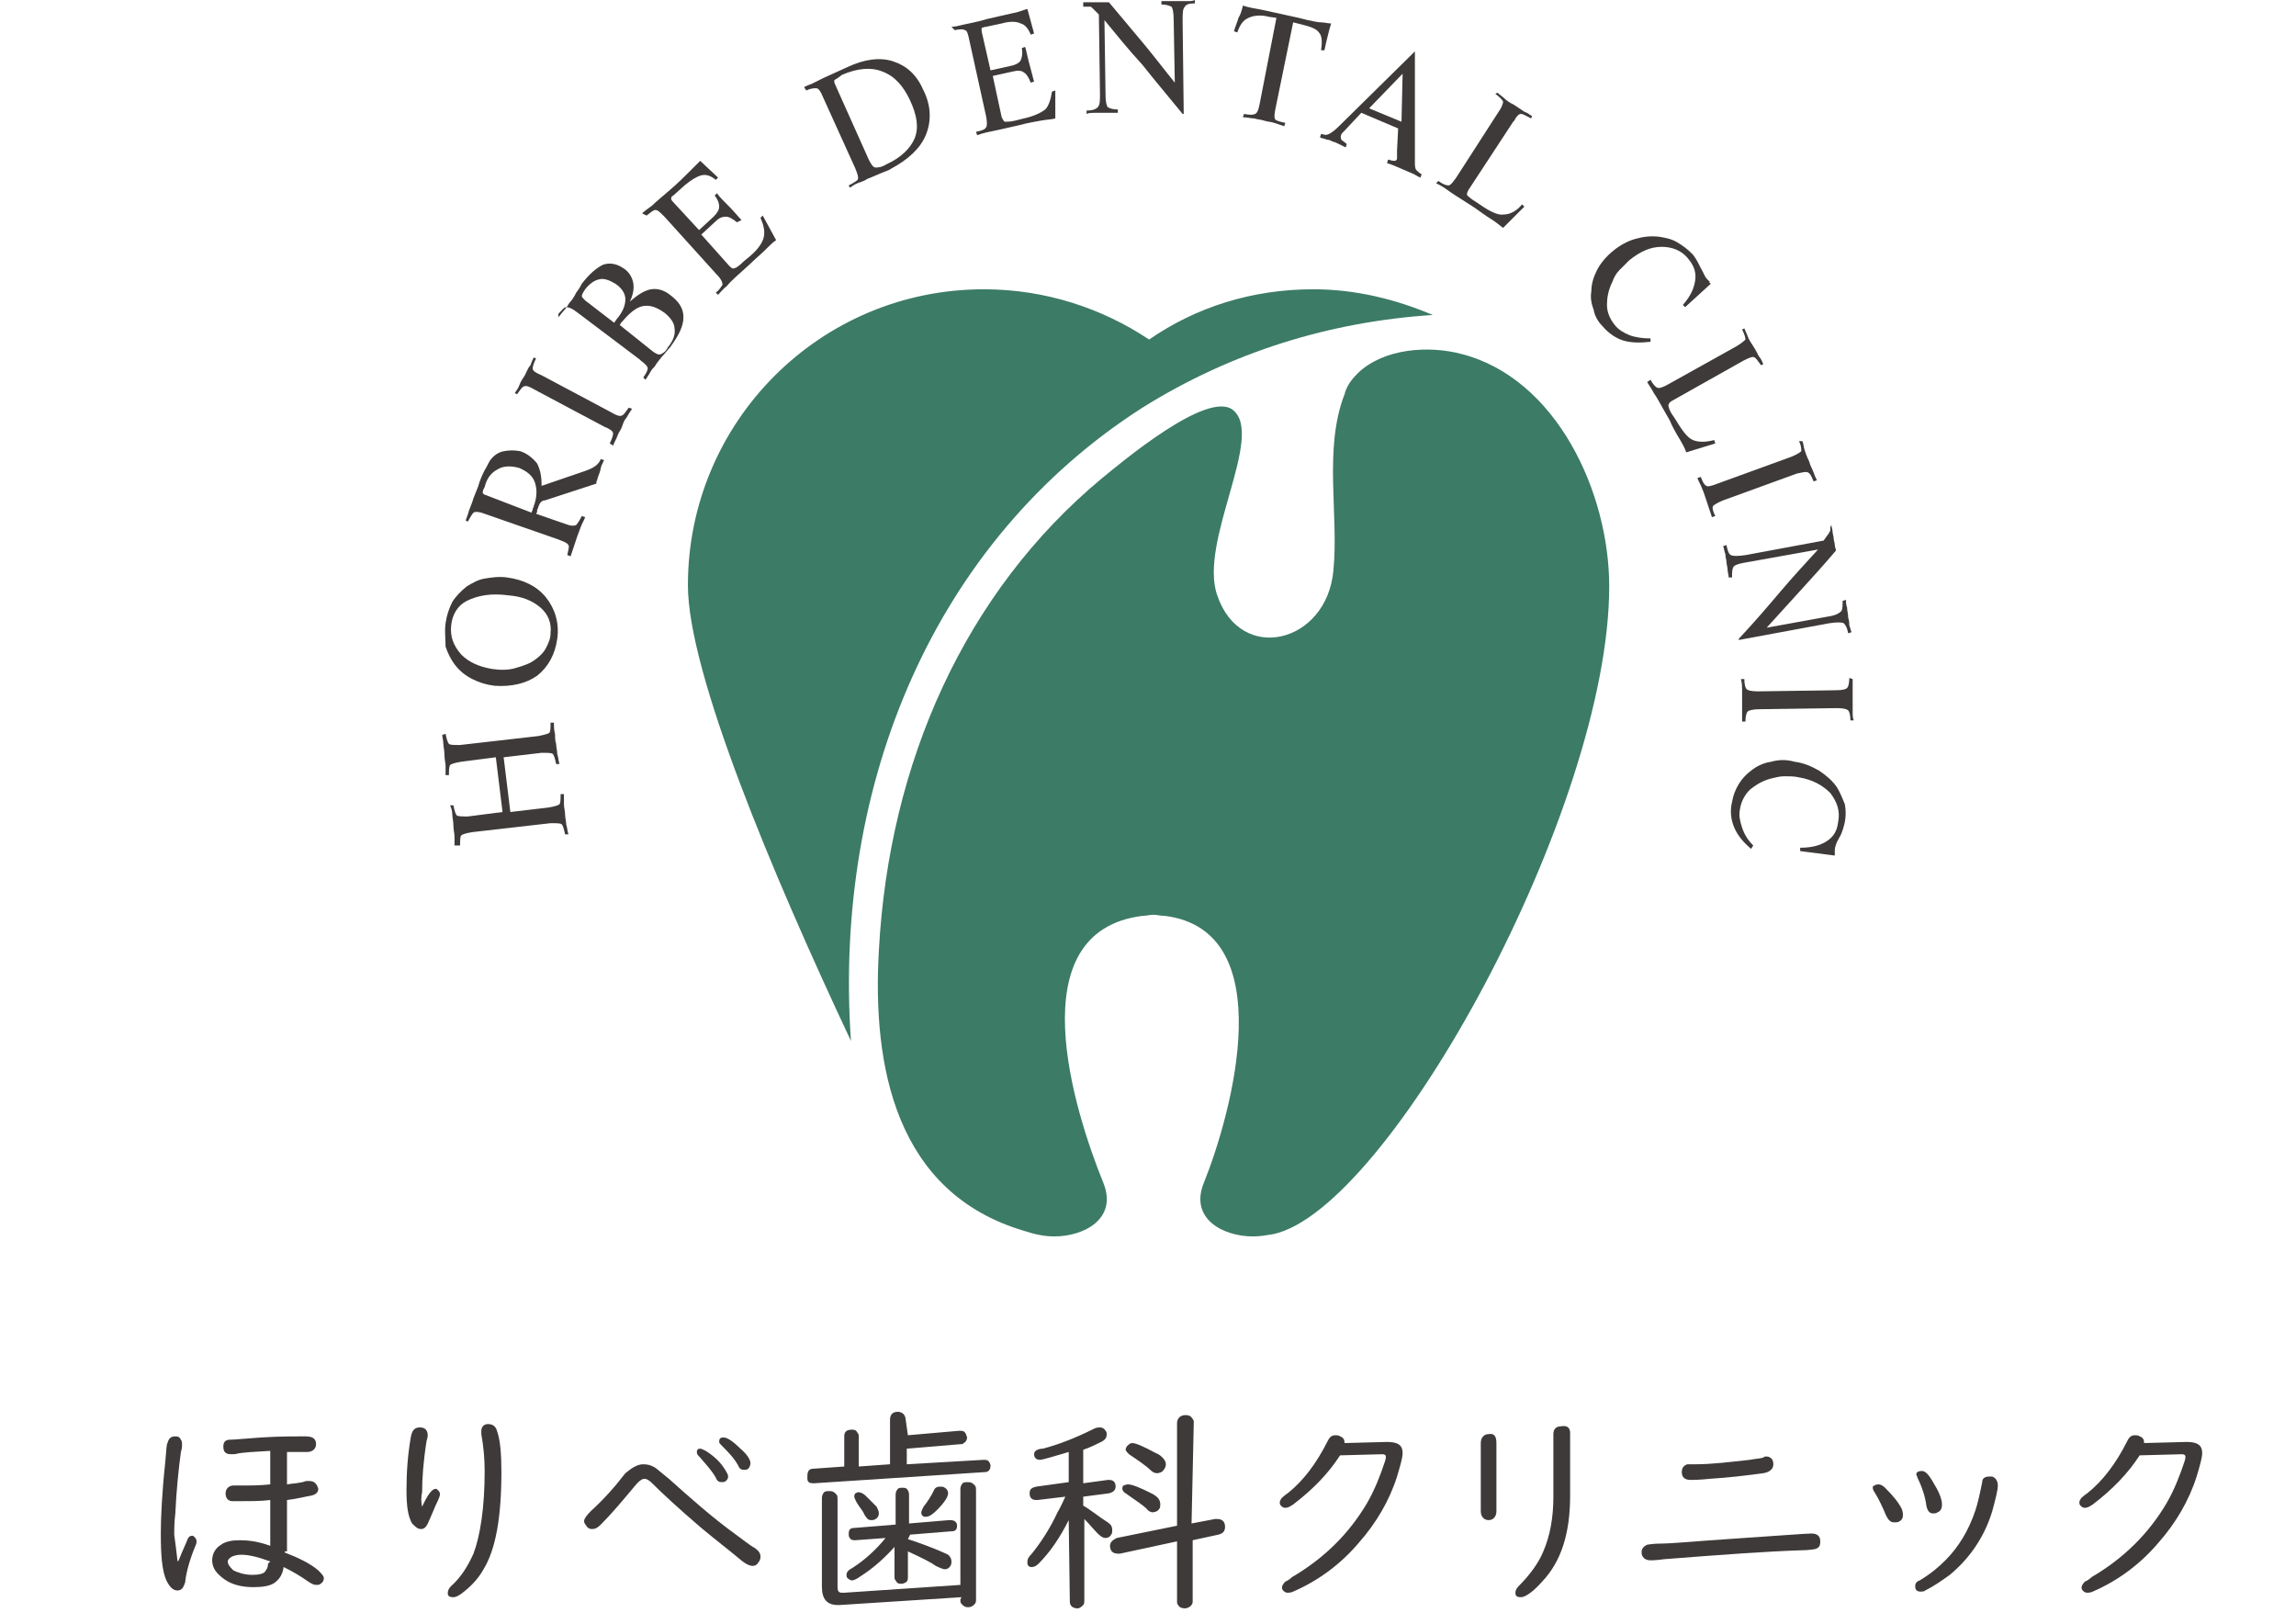 <?xml version="1.0" encoding="utf-8"?>
<!-- Generator: Adobe Illustrator 26.2.1, SVG Export Plug-In . SVG Version: 6.00 Build 0)  -->
<svg version="1.1" id="レイヤー_1" xmlns="http://www.w3.org/2000/svg" xmlns:xlink="http://www.w3.org/1999/xlink" x="0px"
	 y="0px" viewBox="0 0 205.6 145.4" style="enable-background:new 0 0 205.6 145.4;" xml:space="preserve">
<style type="text/css">
	.st0{fill:#3C7B66;}
	.st1{fill:#3E3A39;}
</style>
<g>
	<g>
		<path class="st0" d="M121.6,33.4c-0.5,0.5-1,1.1-1.2,1.9c-1.9,4.9-0.5,10.8-1,15.8c-0.6,6.5-8.3,8.4-10.4,2.2
			c-1.7-4.8,4.3-14.3,1.4-16.6c-2.3-1.8-10.1,4.8-11.7,6.1C86.4,53,79.6,68.3,78.7,85.1c-0.6,10.4,1.5,21.7,13,25.1
			c0.9,0.3,1.8,0.5,2.7,0.5c2.7,0,5.7-1.6,4.4-4.8c-2.6-6.4-7.7-22.5,3.5-23.9c0.3,0,0.7-0.1,1-0.1s0.6,0.1,1,0.1
			c10.5,1.3,6,17.7,3.5,23.9c-1.3,3.2,1.7,4.8,4.4,4.8c0.6,0,1.2-0.1,1.8-0.2c10.4-2.2,30.1-38.1,30.1-58c0-8.4-4.7-18.6-13.2-20.8
			C127.9,30.9,123.9,31.2,121.6,33.4z"/>
	</g>
	<path class="st0" d="M102.3,36.5c8-5,16.8-7.7,26-8.3c-3.3-1.4-6.9-2.3-10.7-2.3c-5.5,0-10.5,1.6-14.7,4.5
		c-4.2-2.8-9.3-4.5-14.8-4.5c-14.7,0-26.5,11.9-26.5,26.5c0,7.8,7.5,25.7,14.6,40.8C74.6,70.1,83.7,48.4,102.3,36.5z"/>
	<g>
		<path class="st1" d="M40.7,75.7c0-0.2,0-0.5,0-0.8s-0.1-0.6-0.1-1s-0.1-0.7-0.1-1s-0.1-0.6-0.2-0.8h0.3c0.1,0.5,0.2,0.8,0.3,0.9
			s0.5,0.1,1,0.1l3.1-0.4l-0.6-4.9l-3.1,0.4c-0.6,0.1-0.9,0.2-1,0.3c-0.1,0.2-0.1,0.5-0.1,0.9h-0.3c0-0.2,0-0.5,0-0.8
			s-0.1-0.6-0.1-1s-0.1-0.8-0.1-1c0-0.3-0.1-0.6-0.1-0.8l0.3-0.1c0.1,0.5,0.2,0.8,0.3,0.9s0.4,0.1,1,0.1l7-0.8
			c0.5-0.1,0.9-0.2,1-0.3c0.1-0.1,0.1-0.5,0.1-0.9h0.3c0,0.3,0,0.7,0.1,1c0,0.3,0,0.6,0.1,0.9c0,0.3,0.1,0.6,0.1,0.9
			c0.1,0.3,0.1,0.6,0.2,0.9h-0.3c-0.1-0.5-0.2-0.8-0.3-0.9s-0.5-0.1-1-0.1l-3.4,0.4l0.6,4.9l3.4-0.4c0.6-0.1,0.9-0.2,1-0.3
			c0.1-0.1,0.1-0.5,0.1-0.9h0.3c0,0.3,0,0.6,0,0.9s0.1,0.6,0.1,0.9s0.1,0.6,0.1,0.9c0.1,0.3,0.1,0.6,0.2,0.9h-0.3
			c-0.1-0.5-0.2-0.8-0.3-0.9s-0.5-0.1-1-0.1l-7,0.8c-0.6,0.1-0.9,0.2-1,0.3c-0.1,0.1-0.1,0.5-0.1,0.9H40.7z"/>
		<path class="st1" d="M39.9,55.8c0.1-0.7,0.3-1.3,0.6-1.9c0.3-0.5,0.8-1,1.3-1.4c0.5-0.3,1-0.6,1.6-0.7c0.6-0.1,1.3-0.2,2-0.1
			c1.5,0.2,2.7,0.8,3.5,1.8s1.2,2.3,1,3.7s-0.8,2.5-1.8,3.3c-1,0.7-2.3,1-3.8,0.9c-0.8-0.1-1.4-0.3-2-0.6s-1.1-0.7-1.5-1.2
			s-0.7-1.1-0.9-1.7C39.9,57.2,39.8,56.5,39.9,55.8z M40.4,56c-0.1,1,0.2,1.8,0.9,2.6c0.7,0.7,1.6,1.1,2.8,1.3
			c0.7,0.1,1.5,0.1,2.1-0.1c0.7-0.2,1.3-0.4,1.8-0.8c0.4-0.3,0.7-0.6,0.9-1s0.4-0.8,0.4-1.3c0.1-0.9-0.2-1.7-0.9-2.3s-1.6-1-2.9-1.1
			c-1.5-0.2-2.7,0-3.7,0.5C41,54.2,40.5,55,40.4,56z"/>
		<path class="st1" d="M41.7,46.6c0.1-0.3,0.2-0.5,0.3-0.9c0.1-0.3,0.3-0.7,0.4-1.1l0.4-1c0.2-0.7,0.4-1.1,0.6-1.5
			c0.2-0.3,0.3-0.6,0.5-0.9c0.3-0.4,0.7-0.7,1.2-0.8s1-0.1,1.5,0c0.6,0.2,1.1,0.6,1.5,1.1c0.3,0.6,0.4,1.2,0.4,2l3.8-1.3l0,0
			c0.9-0.3,1.3-0.6,1.5-1.1l0.3,0.1c-0.1,0.1-0.1,0.3-0.2,0.4c-0.1,0.2-0.1,0.4-0.2,0.7c-0.1,0.3-0.2,0.5-0.2,0.6
			c-0.1,0.2-0.1,0.3-0.1,0.4l-4.6,1.5c-0.2,0-0.3,0.1-0.4,0.2c-0.1,0.1-0.1,0.2-0.2,0.4c0,0.1-0.1,0.2-0.1,0.3s0,0.2-0.1,0.3
			l2.6,0.9c0.5,0.2,0.8,0.2,1,0.1c0.1-0.1,0.3-0.4,0.5-0.8l0.3,0.1c-0.1,0.3-0.3,0.6-0.4,0.9c-0.1,0.3-0.2,0.5-0.3,0.8
			s-0.2,0.6-0.3,0.9c-0.1,0.3-0.2,0.6-0.3,0.9l-0.3-0.1c0.1-0.5,0.2-0.8,0.1-0.9c-0.1-0.2-0.4-0.3-0.9-0.5L43.4,46
			c-0.5-0.2-0.9-0.2-1-0.1c-0.1,0.1-0.3,0.4-0.5,0.8L41.7,46.6z M47.6,45.9c0-0.1,0.1-0.2,0.1-0.3s0.1-0.2,0.1-0.3
			c0.3-0.8,0.3-1.5,0.1-2.1s-0.7-1-1.4-1.3c-0.7-0.2-1.4-0.2-1.9,0.1c-0.6,0.3-1,0.8-1.2,1.6l-0.1,0.2c-0.1,0.2-0.1,0.4,0,0.4
			c0,0.1,0.2,0.1,0.4,0.2L47.6,45.9z"/>
		<path class="st1" d="M46.1,35.2c0.1-0.2,0.3-0.4,0.4-0.7c0.1-0.3,0.3-0.6,0.5-0.9c0.2-0.4,0.3-0.7,0.5-0.9
			c0.1-0.3,0.2-0.5,0.3-0.7l0.2,0.1c-0.2,0.4-0.3,0.7-0.3,0.9s0.3,0.4,0.8,0.6l6.2,3.3c0.5,0.3,0.8,0.4,1,0.3
			c0.2-0.1,0.3-0.3,0.6-0.7l0.3,0.1c-0.2,0.3-0.4,0.6-0.5,0.8c-0.2,0.2-0.3,0.5-0.4,0.8c-0.1,0.3-0.3,0.5-0.4,0.8
			c-0.1,0.3-0.3,0.6-0.4,0.9l-0.3-0.2c0.2-0.4,0.3-0.7,0.3-0.9s-0.3-0.4-0.8-0.6l-6.2-3.3c-0.5-0.3-0.8-0.4-1-0.3
			c-0.2,0.1-0.3,0.3-0.6,0.7L46.1,35.2z"/>
		<path class="st1" d="M50,28.4c0.2-0.2,0.3-0.4,0.5-0.6s0.3-0.4,0.5-0.7c0.2-0.2,0.4-0.5,0.6-0.9c0.3-0.4,0.4-0.6,0.5-0.8
			c0.7-0.9,1.3-1.4,1.9-1.7c0.6-0.2,1.2-0.1,1.8,0.3c0.5,0.3,0.8,0.8,0.9,1.3c0.1,0.5,0,1.1-0.3,1.7c0.7-0.6,1.3-1,1.9-1.1
			c0.6-0.1,1.2,0.1,1.7,0.5c0.8,0.6,1.2,1.2,1.2,2S60.8,30,60,31.1c-0.2,0.2-0.4,0.5-0.7,0.8c-0.3,0.4-0.5,0.6-0.6,0.8
			s-0.3,0.3-0.4,0.5c-0.1,0.2-0.3,0.5-0.5,0.8l-0.2-0.2c0.3-0.4,0.4-0.7,0.4-0.8c0-0.2-0.2-0.4-0.6-0.7l-0.1-0.1l-5.7-4.3
			c-0.4-0.3-0.7-0.4-0.9-0.4s-0.4,0.3-0.7,0.6L50,28.4z M55,28.9l0.2-0.3c0.6-0.7,0.8-1.3,0.8-1.8s-0.3-1-0.9-1.4
			c-0.5-0.3-1-0.5-1.4-0.4c-0.5,0.1-0.9,0.4-1.3,0.9c-0.2,0.3-0.3,0.5-0.3,0.6s0.1,0.2,0.3,0.4L55,28.9z M58.5,31.5
			c0.3,0.2,0.5,0.3,0.7,0.2c0.2-0.1,0.4-0.2,0.6-0.6c0.5-0.6,0.7-1.2,0.6-1.7c0-0.5-0.4-1-0.9-1.4c-0.7-0.5-1.3-0.7-1.9-0.6
			c-0.6,0.1-1.2,0.6-1.8,1.3c-0.1,0.1-0.2,0.2-0.3,0.4l0,0L58.5,31.5z"/>
		<path class="st1" d="M57.5,19.1c0.2-0.2,0.5-0.4,0.9-0.7c0.3-0.3,0.9-0.8,1.6-1.4c0.7-0.6,1.3-1.2,1.7-1.6c0.4-0.4,0.7-0.7,1-1
			l1.6,1.5l-0.2,0.2c-0.5-0.4-0.9-0.5-1.3-0.4c-0.4,0.1-0.9,0.4-1.5,0.9l-1,0.9c-0.2,0.1-0.2,0.2-0.2,0.3c0,0,0,0.1,0.1,0.2l2.4,2.6
			l1.3-1.2c0.3-0.3,0.5-0.6,0.5-0.9s-0.1-0.6-0.4-1l0.2-0.2c0.2,0.3,0.6,0.7,1.1,1.2s0.8,0.9,1.1,1.2L66,19.9
			c-0.4-0.3-0.7-0.5-1-0.5s-0.6,0.1-0.9,0.4L62.8,21l2.5,2.8c0.2,0.2,0.3,0.3,0.5,0.2c0.1,0,0.4-0.2,0.8-0.6l0.6-0.5
			c0.7-0.6,1.1-1.2,1.2-1.7s0-1-0.3-1.7l0.2-0.2l1.2,2.2c-0.3,0.2-0.6,0.5-1,0.9s-0.9,0.8-1.4,1.3c-1,0.9-1.7,1.5-2,1.9
			c-0.4,0.3-0.6,0.6-0.8,0.8l-0.2-0.2c0.4-0.3,0.5-0.6,0.6-0.7c0-0.2-0.1-0.5-0.5-0.9l-4.7-5.2c-0.4-0.4-0.6-0.6-0.8-0.6
			s-0.4,0.2-0.8,0.5L57.5,19.1z"/>
		<path class="st1" d="M72,7.8c0.2-0.1,0.4-0.2,0.7-0.3c0.2-0.1,0.6-0.3,1-0.5l2.2-1c1.5-0.7,2.9-0.9,4.1-0.5s2.1,1.2,2.7,2.6
			c0.7,1.4,0.7,2.8,0.2,4s-1.6,2.2-3.1,3c-0.1,0.1-0.4,0.2-0.9,0.4S78,15.9,77.7,16c-0.3,0.2-0.6,0.3-0.9,0.4s-0.5,0.3-0.7,0.4
			L76,16.6c0.4-0.2,0.7-0.4,0.8-0.5c0.1-0.2,0-0.5-0.2-1l-2.9-6.4c-0.2-0.5-0.4-0.8-0.6-0.8s-0.5,0-0.9,0.2L72,7.8z M77.8,14.3
			c0.2,0.4,0.4,0.7,0.6,0.7s0.5,0,1-0.3c1.3-0.6,2.1-1.4,2.5-2.3c0.4-1,0.2-2.1-0.4-3.4c-0.6-1.3-1.4-2.2-2.5-2.6
			c-1-0.4-2.2-0.3-3.6,0.3L75,7c-0.2,0.1-0.3,0.2-0.3,0.2c0,0.1,0,0.2,0.1,0.4L77.8,14.3z"/>
		<path class="st1" d="M85.2,2.4c0.3,0,0.7-0.1,1.1-0.2c0.4-0.1,1.1-0.2,2.1-0.5c0.9-0.2,1.7-0.4,2.2-0.5c0.6-0.1,1-0.3,1.4-0.4
			L92.6,3l-0.3,0.1c-0.2-0.5-0.5-0.9-0.9-1c-0.4-0.2-1-0.2-1.7,0l-1.4,0.3c-0.2,0-0.3,0.1-0.4,0.1c0,0,0,0.1,0,0.3l0.8,3.5l1.8-0.4
			c0.5-0.1,0.8-0.3,0.9-0.5s0.2-0.6,0.1-1.1l0.3-0.1c0.1,0.3,0.2,0.9,0.4,1.6c0.2,0.7,0.3,1.2,0.4,1.5l-0.3,0.1
			c-0.2-0.5-0.4-0.8-0.6-0.9c-0.2-0.2-0.6-0.2-1-0.1l-1.8,0.4l0.8,3.7c0.1,0.2,0.2,0.4,0.3,0.4c0.1,0,0.5,0,0.9-0.1l0.8-0.2
			c0.9-0.2,1.5-0.5,1.9-0.8c0.3-0.3,0.5-0.9,0.6-1.6l0.3-0.1v2.5c-0.3,0.1-0.8,0.1-1.3,0.2c-0.5,0.1-1.2,0.2-1.9,0.4
			c-1.3,0.3-2.2,0.5-2.7,0.6s-0.8,0.2-1.1,0.3l-0.1-0.3c0.5-0.1,0.8-0.2,0.9-0.4c0.1-0.1,0.1-0.5,0-1l-1.5-6.8
			c-0.1-0.5-0.2-0.9-0.4-0.9c-0.1-0.1-0.5-0.1-0.9,0L85.2,2.4z"/>
		<path class="st1" d="M97,0.2c0.2,0,0.4,0,0.6,0s0.4,0,0.6,0s0.4,0,0.6,0s0.3,0,0.5,0c1.1,1.3,2.1,2.5,3.1,3.7s1.9,2.4,2.8,3.5
			l-0.1-5.6c0-0.7-0.1-1.1-0.2-1.2c-0.2-0.1-0.5-0.2-0.9-0.2V0.1c0.2,0,0.4,0,0.7,0c0.3,0,0.5,0,0.9,0c0.3,0,0.6,0,0.8,0
			c0.2,0,0.4,0,0.6-0.1v0.3c-0.5,0-0.8,0.1-0.9,0.3c-0.2,0.2-0.2,0.6-0.2,1.3l0.1,8.3h-0.1c-1.3-1.6-2.5-3-3.6-4.4
			c-1.3-1.4-2.4-2.8-3.4-4L99,8.6c0,0.5,0.1,0.9,0.2,1c0.2,0.1,0.4,0.2,0.9,0.2v0.3c-0.3,0-0.5,0-0.7,0s-0.5,0-0.7,0s-0.5,0-0.7,0
			s-0.5,0-0.7,0.1V9.9c0.5,0,0.8-0.1,1-0.3s0.2-0.6,0.2-1.2l-0.1-7.1l-0.6-0.6c-0.1-0.1-0.1-0.1-0.2-0.1s-0.2,0-0.4,0H97V0.2z"/>
		<path class="st1" d="M111.3,0.5c0.3,0.1,0.7,0.2,1.3,0.3c0.6,0.1,1.8,0.4,3.7,0.8l0.8,0.2c0.5,0.1,0.9,0.2,1.2,0.2
			c0.3,0,0.6,0.1,0.9,0.1c-0.1,0.3-0.2,0.7-0.3,1.1c-0.1,0.4-0.2,0.8-0.3,1.3h-0.3c0.1-0.7,0.1-1.3-0.2-1.6
			c-0.2-0.3-0.7-0.5-1.5-0.7L115.8,2l-1.6,7.8c-0.1,0.5-0.1,0.8,0,0.9c0.1,0.1,0.4,0.2,0.9,0.3l-0.1,0.3c-0.3-0.1-0.6-0.2-0.9-0.3
			s-0.6-0.1-0.9-0.2c-0.3-0.1-0.6-0.1-0.9-0.2c-0.3,0-0.6-0.1-1-0.1l0.1-0.3c0.5,0.1,0.8,0.1,1,0s0.3-0.4,0.4-0.9l1.5-7.7l-0.7-0.1
			c-0.7-0.2-1.4-0.1-1.8,0.1c-0.5,0.2-0.8,0.7-1,1.3l-0.3-0.1c0.1-0.4,0.3-0.8,0.4-1.2C111.1,1.3,111.2,0.9,111.3,0.5z"/>
		<path class="st1" d="M126.7,4.6L126.7,4.6v9.9c0,0.3,0,0.5,0.1,0.7c0.1,0.1,0.3,0.3,0.5,0.4l-0.1,0.3c-0.3-0.1-0.5-0.3-0.8-0.4
			c-0.2-0.1-0.5-0.2-0.7-0.3s-0.5-0.2-0.7-0.3s-0.5-0.2-0.8-0.3l0.1-0.3h0.1c0.2,0.1,0.4,0.1,0.5,0.1s0.2-0.1,0.2-0.2
			c0-0.1,0-0.1,0-0.3c0-0.1,0-0.3,0-0.4l0.1-2l-3.3-1.4l-1.5,1.6c-0.1,0.1-0.1,0.1-0.2,0.2c0,0-0.1,0.1-0.1,0.2
			c-0.1,0.1,0,0.3,0,0.4c0.1,0.1,0.3,0.2,0.5,0.4l-0.1,0.3c-0.2-0.1-0.4-0.2-0.6-0.3s-0.4-0.2-0.5-0.2c-0.2-0.1-0.4-0.2-0.6-0.2
			c-0.2-0.1-0.4-0.1-0.6-0.2l0.1-0.3h0.1c0.2,0.1,0.4,0.1,0.6,0s0.5-0.3,0.9-0.7L126.7,4.6z M125.6,6.6l-3,3.1l2.9,1.2L125.6,6.6z"
			/>
		<path class="st1" d="M134.1,8.3c0.2,0.2,0.4,0.3,0.6,0.5c0.2,0.2,0.5,0.4,0.9,0.6c0.3,0.2,0.6,0.4,0.9,0.6
			c0.3,0.1,0.5,0.3,0.7,0.4l-0.1,0.2c-0.4-0.2-0.7-0.4-0.9-0.4s-0.4,0.2-0.6,0.6l-0.1,0.1l-4,6.1c-0.1,0.2-0.2,0.4-0.1,0.5
			c0.1,0.1,0.3,0.3,0.8,0.6l0.3,0.2c1,0.7,1.7,1,2.2,0.9c0.5,0,1.1-0.3,1.6-0.9l0.2,0.2l-1.9,1.9c-0.3-0.2-0.6-0.5-1.1-0.8
			s-1-0.7-1.6-1.1c-1.1-0.7-1.9-1.2-2.3-1.5c-0.4-0.3-0.8-0.5-1-0.6l0.2-0.2c0.4,0.3,0.7,0.4,0.9,0.4s0.4-0.3,0.7-0.7l3.8-5.9
			c0.3-0.4,0.4-0.8,0.4-0.9c-0.1-0.2-0.3-0.4-0.7-0.7L134.1,8.3z"/>
		<path class="st1" d="M153.2,25.4l-2.3,2.1l-0.2-0.2c0.7-0.8,1-1.5,1.1-2.2s-0.1-1.3-0.6-1.9c-0.6-0.8-1.5-1.1-2.4-1.1
			c-1,0-1.9,0.4-2.9,1.2c-0.3,0.3-0.6,0.6-0.9,0.9c-0.3,0.3-0.5,0.7-0.6,1c-0.4,0.8-0.5,1.5-0.5,2.1c0,0.7,0.3,1.3,0.7,1.8
			c0.3,0.4,0.8,0.7,1.3,0.9c0.5,0.2,1.2,0.3,1.9,0.3v0.3c-0.9,0.1-1.7,0.1-2.4-0.1s-1.4-0.7-1.9-1.3c-0.4-0.4-0.7-0.9-0.8-1.5
			c-0.2-0.5-0.3-1.1-0.2-1.6c0-0.7,0.2-1.3,0.5-1.9s0.8-1.2,1.4-1.7c0.6-0.5,1.3-0.9,2-1.1s1.4-0.3,2.2-0.2c0.6,0.1,1.1,0.2,1.6,0.5
			s0.9,0.6,1.3,1c0.3,0.3,0.5,0.7,0.8,1.3c0.3,0.5,0.4,0.9,0.6,1c0,0.1,0.1,0.1,0.2,0.2C153,25.3,153.1,25.3,153.2,25.4z"/>
		<path class="st1" d="M156.2,29.4c0.1,0.2,0.2,0.5,0.3,0.7c0.1,0.3,0.3,0.6,0.5,0.9s0.4,0.7,0.5,0.9c0.2,0.2,0.3,0.5,0.4,0.7
			l-0.2,0.1c-0.3-0.4-0.5-0.7-0.6-0.7c-0.1-0.1-0.4,0-0.8,0.2l-0.2,0.1l-6.4,3.6c-0.2,0.1-0.3,0.3-0.3,0.4c0,0.1,0.1,0.5,0.4,0.9
			l0.2,0.3c0.6,1,1.1,1.7,1.6,1.9s1.1,0.2,1.9,0l0.1,0.3l-2.6,0.8c-0.1-0.3-0.3-0.7-0.6-1.2s-0.6-1-0.9-1.7c-0.7-1.2-1.1-2-1.4-2.4
			c-0.2-0.4-0.5-0.8-0.6-1l0.3-0.2c0.2,0.4,0.5,0.7,0.6,0.7c0.1,0.1,0.5,0,1-0.3l6.1-3.4c0.5-0.3,0.7-0.5,0.8-0.6
			c0-0.2-0.1-0.5-0.3-0.9L156.2,29.4z"/>
		<path class="st1" d="M161.4,39.5c0.1,0.2,0.1,0.5,0.2,0.8c0.1,0.3,0.2,0.6,0.4,1c0.1,0.4,0.3,0.7,0.4,1c0.1,0.3,0.2,0.5,0.3,0.7
			l-0.3,0.1c-0.2-0.5-0.3-0.7-0.5-0.8s-0.5,0-1,0.1l-6.6,2.4c-0.5,0.2-0.8,0.4-0.9,0.5c-0.1,0.2,0,0.5,0.2,0.9l-0.3,0.1
			c-0.1-0.3-0.2-0.6-0.3-0.9c-0.1-0.3-0.2-0.6-0.3-0.9c-0.1-0.3-0.2-0.6-0.3-0.8c-0.1-0.3-0.3-0.6-0.4-0.9l0.3-0.1
			c0.2,0.5,0.3,0.7,0.5,0.8c0.1,0.1,0.5,0,1-0.2l6.6-2.4c0.5-0.2,0.8-0.4,0.9-0.5c0-0.2,0-0.5-0.2-0.9L161.4,39.5z"/>
		<path class="st1" d="M164,47c0,0.2,0.1,0.4,0.1,0.6c0,0.2,0.1,0.4,0.1,0.6c0,0.2,0.1,0.4,0.1,0.6c0,0.2,0.1,0.3,0.1,0.5
			c-1.1,1.3-2.2,2.5-3.2,3.6s-2,2.2-3,3.3l5.5-1c0.7-0.1,1-0.3,1.2-0.5c0.1-0.2,0.1-0.5,0.1-0.9l0.3-0.1c0,0.2,0,0.4,0.1,0.7
			c0,0.3,0.1,0.5,0.1,0.9c0.1,0.3,0.1,0.5,0.1,0.7c0.1,0.2,0.1,0.4,0.2,0.6l-0.3,0.1c-0.1-0.5-0.2-0.7-0.4-0.9
			c-0.2-0.1-0.6-0.1-1.3,0l-8.1,1.5v-0.1c1.4-1.5,2.6-2.9,3.7-4.2c1.1-1.3,2.3-2.6,3.4-3.8l-6.7,1.2c-0.5,0.1-0.8,0.2-0.9,0.4
			c-0.1,0.2-0.1,0.5-0.1,0.9h-0.3c0-0.2-0.1-0.5-0.1-0.7s-0.1-0.5-0.1-0.7s-0.1-0.4-0.1-0.7c-0.1-0.2-0.1-0.5-0.2-0.7l0.3-0.1
			c0.1,0.5,0.2,0.8,0.4,0.9c0.2,0.1,0.6,0.1,1.3,0l7-1.3l0.5-0.7c0-0.1,0.1-0.1,0.1-0.2c0-0.1,0-0.2,0-0.3L164,47L164,47z"/>
		<path class="st1" d="M165.9,60.8c0,0.2,0,0.5,0,0.8s0,0.7,0,1.1c0,0.4,0,0.8,0,1c0,0.3,0,0.6,0.1,0.8h-0.3c0-0.5-0.1-0.8-0.2-0.9
			c-0.1-0.1-0.4-0.2-1-0.2l-7,0.1c-0.5,0-0.9,0.1-1,0.2c-0.1,0.1-0.2,0.4-0.2,0.9H156c0-0.3,0-0.6,0-1c0-0.3,0-0.6,0-0.9
			c0-0.3,0-0.6,0-0.9c0-0.3,0-0.6-0.1-1h0.3c0,0.5,0.1,0.8,0.2,0.9c0.1,0.1,0.4,0.2,1,0.2l7-0.1c0.6,0,0.9-0.1,1-0.2
			c0.1-0.1,0.2-0.4,0.2-0.9L165.9,60.8z"/>
		<path class="st1" d="M164.3,76.6l-3.1-0.4v-0.3c1,0,1.8-0.2,2.4-0.6c0.6-0.4,0.9-0.9,1-1.7c0.2-1-0.1-1.8-0.7-2.6
			c-0.7-0.7-1.6-1.2-2.8-1.4c-0.4-0.1-0.9-0.1-1.3-0.1c-0.4,0-0.8,0.1-1.2,0.2c-0.8,0.2-1.4,0.6-1.9,1c-0.5,0.5-0.8,1.1-0.9,1.8
			c-0.1,0.5,0,1,0.2,1.6s0.5,1.1,1,1.6l-0.2,0.3c-0.7-0.6-1.2-1.2-1.5-1.9c-0.3-0.7-0.4-1.5-0.2-2.3c0.1-0.6,0.3-1.1,0.6-1.6
			s0.7-0.9,1.1-1.2c0.5-0.4,1.1-0.7,1.8-0.8c0.7-0.2,1.4-0.2,2.1,0c0.8,0.1,1.5,0.4,2.2,0.8c0.6,0.4,1.2,0.9,1.6,1.5
			c0.3,0.5,0.5,1,0.7,1.5c0.1,0.5,0.1,1.1,0,1.6c-0.1,0.4-0.2,0.9-0.5,1.4s-0.4,0.9-0.4,1.1c0,0.1,0,0.1,0,0.2
			C164.3,76.4,164.3,76.5,164.3,76.6z"/>
	</g>
</g>
<g>
	<g>
		<path class="st1" d="M15.9,139.8l0.1-0.1c0.4-1,0.7-1.6,0.8-1.9c0.1-0.2,0.2-0.3,0.4-0.3c0.1,0,0.1,0,0.2,0.1
			c0.1,0.1,0.2,0.2,0.2,0.4c0,0.1,0,0.2-0.1,0.4c-0.5,1.2-0.8,2.3-0.9,3.1c0,0.2-0.1,0.4-0.2,0.6s-0.3,0.3-0.5,0.3
			c-0.4,0-0.7-0.3-1-0.9c-0.4-0.9-0.5-2.3-0.5-4.2c0-1.4,0.1-3.6,0.4-6.4c0.1-1,0.1-1.6,0.2-1.7c0.1-0.4,0.3-0.6,0.7-0.6
			c0.3,0,0.4,0.1,0.5,0.3c0.1,0.1,0.1,0.3,0.1,0.5c0,0.1,0,0.3-0.1,0.6c-0.2,1.5-0.4,3.3-0.5,5.5c-0.1,0.8-0.1,1.5-0.1,1.9
			C15.7,138.1,15.8,138.9,15.9,139.8z M25.5,139c1.3,0.5,2.3,1,3,1.6c0.3,0.3,0.5,0.5,0.5,0.7s-0.1,0.4-0.3,0.5
			c-0.1,0.1-0.2,0.1-0.4,0.1c-0.2,0-0.4-0.1-0.7-0.3c-0.7-0.5-1.4-0.9-2.2-1.3c-0.1,0.7-0.4,1.1-0.8,1.4c-0.4,0.3-1.1,0.4-1.9,0.4
			c-1,0-1.9-0.2-2.6-0.7c-0.7-0.5-1.1-1-1.1-1.7c0-0.6,0.3-1.1,0.8-1.4c0.4-0.3,1-0.4,1.7-0.4c0.7,0,1.6,0.1,2.7,0.5v-4.1
			c-0.8,0.1-1.6,0.1-2.4,0.1c-0.5,0-0.8,0-1,0c-0.4,0-0.6-0.3-0.6-0.7c0-0.4,0.3-0.7,0.7-0.7c0.1,0,0.1,0,0.3,0c0.1,0,0.3,0,0.5,0
			c0.8,0,1.6,0,2.5-0.1v-3c-1.4,0.1-2.4,0.1-3.2,0.3c-0.1,0-0.3,0-0.3,0c-0.5,0-0.7-0.2-0.7-0.7c0-0.4,0.2-0.6,0.6-0.6
			c0.4,0,1.3-0.1,2.8-0.2c1.6-0.1,2.9-0.1,3.9-0.1c0.7,0,1,0.2,1,0.7c0,0.4-0.3,0.7-0.8,0.7c-0.4,0-1,0-1.7,0h-0.1v2.9
			c0.6-0.1,1.2-0.1,1.7-0.3c0.1,0,0.2,0,0.3,0c0.3,0,0.5,0.1,0.7,0.4c0,0.1,0.1,0.2,0.1,0.3c0,0.3-0.2,0.5-0.6,0.6
			c-0.6,0.1-1.3,0.3-2.2,0.4v4.6H25.5z M24.2,139.8c-1.1-0.4-1.9-0.6-2.6-0.6c-0.4,0-0.7,0.1-0.9,0.2c-0.1,0.1-0.3,0.2-0.3,0.4
			c0,0.3,0.2,0.5,0.5,0.8c0.4,0.2,1,0.4,1.7,0.4c0.6,0,1.1-0.1,1.2-0.4c0.1-0.1,0.2-0.3,0.2-0.6L24.2,139.8z"/>
		<path class="st1" d="M37.8,134.9c0.5-1.1,0.9-1.6,1.2-1.6c0.1,0,0.1,0,0.2,0.1c0.1,0.1,0.2,0.2,0.2,0.4c0,0.1-0.1,0.4-0.4,1
			c-0.3,0.7-0.5,1.2-0.6,1.4c-0.2,0.5-0.4,0.7-0.7,0.7c-0.3,0-0.5-0.2-0.8-0.5c-0.4-0.7-0.5-1.7-0.5-3c0-1.5,0.1-3.1,0.4-4.8
			c0.1-0.5,0.3-0.8,0.8-0.8c0.4,0,0.7,0.2,0.7,0.7c0,0.1,0,0.2-0.1,0.5c-0.3,1.9-0.4,3.4-0.4,4.6C37.7,134,37.7,134.5,37.8,134.9z
			 M43.7,127.5c0.4,0,0.7,0.2,0.8,0.6c0.3,0.8,0.4,2.1,0.4,3.7c0,4-0.5,6.9-1.6,8.7c-0.5,0.9-1.2,1.6-2,2.2
			c-0.3,0.2-0.5,0.3-0.7,0.3c-0.1,0-0.3,0-0.4-0.1c-0.1-0.1-0.1-0.1-0.1-0.3c0-0.2,0.1-0.4,0.3-0.6c0.9-0.8,1.5-1.8,2-2.9
			c0.6-1.6,1-4.1,1-7.4c0-1.1-0.1-2.2-0.3-3.3c0-0.1,0-0.3,0-0.3C43.1,127.8,43.3,127.5,43.7,127.5z"/>
		<path class="st1" d="M57.6,131.1c0.4,0,0.8,0.1,1.2,0.4c0.1,0.1,0.5,0.4,1.1,0.9c1.9,1.7,3.8,3.4,6,5c0.7,0.5,1.3,1,1.7,1.2
			c0.4,0.3,0.5,0.5,0.5,0.8c0,0.2-0.1,0.4-0.2,0.5c-0.1,0.2-0.3,0.3-0.5,0.3c-0.2,0-0.5-0.1-0.9-0.4c-1.2-1-2.5-2-3.7-3
			c-2.1-1.8-3.5-3.1-4.4-4c-0.3-0.3-0.5-0.4-0.7-0.4c-0.2,0-0.5,0.2-0.9,0.7c-1,1.2-2,2.4-3,3.4c-0.3,0.3-0.5,0.4-0.8,0.4
			c-0.2,0-0.4-0.1-0.5-0.3c-0.1-0.1-0.2-0.3-0.2-0.4c0-0.2,0.2-0.5,0.6-0.9c1.1-1,2.1-2.1,3.1-3.4C56.6,131.4,57.1,131.1,57.6,131.1
			z M62.7,129.7c0.1,0,0.3,0.1,0.5,0.2c0.8,0.5,1.4,1.1,1.8,1.8c0.1,0.2,0.2,0.3,0.2,0.5c0,0.2-0.1,0.3-0.2,0.4
			c-0.1,0.1-0.3,0.1-0.4,0.1c-0.2,0-0.4-0.1-0.5-0.4c-0.4-0.7-0.9-1.2-1.4-1.8c-0.2-0.2-0.3-0.3-0.3-0.5
			C62.4,129.8,62.5,129.7,62.7,129.7z M64.8,128.7c0.3,0,0.8,0.3,1.5,1c0.6,0.5,0.9,1,0.9,1.3c0,0.2-0.1,0.4-0.2,0.5
			c-0.1,0.1-0.3,0.1-0.4,0.1c-0.2,0-0.4-0.1-0.5-0.4c-0.4-0.7-0.9-1.2-1.4-1.7c-0.2-0.2-0.3-0.3-0.3-0.4
			C64.4,128.8,64.5,128.7,64.8,128.7z"/>
		<path class="st1" d="M81.3,128.5l4.6-0.4c0,0,0,0,0.1,0c0.3,0,0.4,0.1,0.5,0.3c0,0.1,0.1,0.2,0.1,0.3c0,0.2-0.1,0.4-0.3,0.5
			c-0.1,0.1-0.1,0.1-0.3,0.1l-4.8,0.4v1.4l6.9-0.4h0c0.1,0,0.3,0,0.4,0.1c0.1,0.1,0.2,0.3,0.2,0.4c0,0.4-0.2,0.6-0.5,0.6l-15.3,1
			c0,0,0,0-0.1,0c-0.3,0-0.5-0.1-0.5-0.4c0-0.1,0-0.1,0-0.3c0-0.4,0.2-0.6,0.5-0.6l2.8-0.2v-2.7c0-0.4,0.2-0.6,0.7-0.6
			c0.3,0,0.4,0.1,0.5,0.3c0.1,0.1,0.1,0.2,0.1,0.4v2.6l2.8-0.2v-4c0-0.4,0.2-0.7,0.7-0.7c0.2,0,0.4,0.1,0.5,0.2
			c0.1,0.1,0.2,0.3,0.2,0.5L81.3,128.5L81.3,128.5z M86.1,143l-10.9,0.7c-0.1,0-0.2,0-0.2,0c-0.9,0-1.4-0.5-1.4-1.6v-8
			c0-0.2,0.1-0.4,0.2-0.5c0.1-0.1,0.3-0.1,0.5-0.1c0.3,0,0.4,0.1,0.6,0.3c0.1,0.1,0.1,0.3,0.1,0.4v7.7c0,0.3,0,0.5,0.1,0.6
			c0.1,0.1,0.2,0.1,0.4,0.1c0.1,0,0.1,0,0.1,0l10.4-0.7v-8.6c0-0.2,0.1-0.4,0.2-0.5c0.1-0.1,0.3-0.1,0.5-0.1c0.3,0,0.4,0.1,0.6,0.3
			c0.1,0.1,0.1,0.3,0.1,0.4v9.9c0,0.2-0.1,0.3-0.2,0.4c-0.1,0.1-0.3,0.2-0.5,0.2c-0.3,0-0.4-0.1-0.6-0.3c-0.1-0.1-0.1-0.2-0.1-0.4
			L86.1,143L86.1,143z M81.3,137.8c1.2,0.4,2.3,0.8,3.4,1.3c0.3,0.1,0.5,0.4,0.5,0.7c0,0.1,0,0.3-0.1,0.4c-0.1,0.2-0.3,0.3-0.5,0.3
			c-0.1,0-0.4-0.1-0.8-0.3c-0.4-0.3-1.2-0.7-2.5-1.3v2.3c0,0.1,0,0.3-0.1,0.4c-0.1,0.1-0.3,0.2-0.5,0.2c-0.3,0-0.4-0.1-0.5-0.3
			c-0.1-0.1-0.1-0.2-0.1-0.3v-2.7c-0.9,1-1.9,1.9-3,2.6c-0.4,0.3-0.7,0.4-0.8,0.4c-0.1,0-0.3-0.1-0.4-0.2s-0.1-0.2-0.1-0.3
			c0-0.2,0.1-0.3,0.2-0.4c0,0,0.1-0.1,0.3-0.2c1.1-0.7,2.1-1.6,3-2.7l-2.7,0.2c-0.2,0-0.4,0-0.5-0.2c-0.1-0.1-0.1-0.2-0.1-0.4
			c0-0.4,0.2-0.5,0.5-0.5l3.7-0.3v-2.7c0-0.2,0.1-0.4,0.2-0.5c0.1-0.1,0.3-0.1,0.4-0.1c0.1,0,0.3,0,0.4,0.1c0.1,0.1,0.2,0.3,0.2,0.5
			v2.6l3.6-0.3c0,0,0.1,0,0.1,0c0.4,0,0.6,0.2,0.6,0.5c0,0.4-0.2,0.5-0.5,0.5l-3.7,0.3L81.3,137.8L81.3,137.8z M76.9,133.6
			c0.1,0,0.4,0.1,0.6,0.3c0.3,0.3,0.6,0.6,1,1c0.1,0.2,0.2,0.4,0.2,0.6s-0.1,0.4-0.3,0.5c-0.1,0.1-0.3,0.1-0.4,0.1
			c-0.3,0-0.4-0.2-0.6-0.5c-0.1-0.3-0.4-0.6-0.7-1.1c-0.1-0.2-0.2-0.4-0.2-0.5c0-0.1,0-0.2,0.1-0.3
			C76.8,133.6,76.8,133.6,76.9,133.6z M84.2,133.1c0.1,0,0.3,0,0.4,0.1c0.2,0.1,0.3,0.3,0.3,0.5c0,0.3-0.3,0.8-1,1.5
			c-0.4,0.4-0.7,0.6-1,0.6c-0.1,0-0.2,0-0.3-0.1c-0.1-0.1-0.1-0.2-0.1-0.3c0-0.1,0.1-0.3,0.2-0.5c0.4-0.5,0.7-1,0.9-1.4
			C83.7,133.2,83.9,133.1,84.2,133.1z"/>
		<path class="st1" d="M95.7,136.1c-0.8,1.6-1.7,2.9-2.7,3.9c-0.2,0.2-0.4,0.3-0.6,0.3c-0.1,0-0.2,0-0.3-0.1
			c-0.1-0.1-0.1-0.2-0.1-0.4s0.1-0.4,0.4-0.7c0.8-1,1.6-2.2,2.3-3.7c0.3-0.5,0.5-1,0.7-1.4l-2.5,0.3c0,0-0.1,0-0.1,0
			c-0.4,0-0.6-0.2-0.6-0.6c0-0.4,0.2-0.5,0.6-0.6l2.9-0.4V130c-1.4,0.4-2.3,0.7-2.6,0.7c-0.3,0-0.5-0.2-0.5-0.5
			c0-0.2,0.1-0.3,0.3-0.4c0,0,0.2-0.1,0.5-0.1c1.5-0.4,3-1,4.6-1.8c0.2-0.1,0.4-0.1,0.5-0.1c0.2,0,0.4,0.1,0.5,0.3
			c0.1,0.1,0.1,0.2,0.1,0.3c0,0.3-0.1,0.5-0.5,0.7c-0.4,0.2-1,0.5-1.6,0.7v3l2.2-0.3c0,0,0.1,0,0.1,0c0.4,0,0.6,0.2,0.6,0.6
			c0,0.3-0.2,0.5-0.6,0.6l-2.3,0.3v0.8c0.7,0.4,1.4,1,2.2,1.5c0.3,0.2,0.4,0.4,0.4,0.7c0,0.1,0,0.3-0.1,0.4
			c-0.1,0.2-0.3,0.3-0.5,0.3s-0.4-0.1-0.7-0.4c-0.4-0.4-0.8-0.9-1.2-1.3v7.3c0,0.1,0,0.3-0.1,0.4c-0.1,0.1-0.3,0.3-0.5,0.3
			c-0.4,0-0.7-0.2-0.7-0.6L95.7,136.1L95.7,136.1z M106.7,136.4l2.1-0.4c0.1,0,0.1,0,0.2,0c0.4,0,0.7,0.2,0.7,0.7
			c0,0.4-0.2,0.6-0.6,0.7l-2.3,0.5v5.5c0,0.2-0.1,0.3-0.2,0.4c-0.1,0.1-0.3,0.2-0.5,0.2c-0.3,0-0.5-0.1-0.6-0.3
			c-0.1-0.1-0.1-0.2-0.1-0.3V138l-5.1,1.1c-0.1,0-0.1,0-0.2,0c-0.4,0-0.7-0.2-0.7-0.7c0-0.3,0.2-0.5,0.6-0.7l5.4-1.1v-9.2
			c0-0.2,0.1-0.4,0.2-0.5c0.1-0.1,0.3-0.2,0.5-0.2c0.2,0,0.3,0,0.5,0.1c0.1,0.1,0.3,0.3,0.3,0.5L106.7,136.4L106.7,136.4z
			 M101,132.9c0.4,0,1.1,0.3,2.1,0.8c0.6,0.3,0.8,0.6,0.8,1c0,0.1,0,0.3-0.1,0.4c-0.1,0.2-0.4,0.3-0.6,0.3c-0.1,0-0.4-0.1-0.5-0.3
			c-0.3-0.3-0.9-0.7-1.9-1.4c-0.2-0.1-0.3-0.3-0.3-0.4c0-0.1,0-0.2,0.1-0.3C100.7,133,100.8,132.9,101,132.9z M101.4,129.2
			c0.3,0,1,0.3,2.1,0.9c0.3,0.1,0.5,0.3,0.6,0.4c0.2,0.2,0.3,0.4,0.3,0.6c0,0.2-0.1,0.4-0.2,0.5c-0.1,0.2-0.4,0.3-0.6,0.3
			c-0.2,0-0.4-0.1-0.6-0.3c-0.3-0.3-1-0.8-1.9-1.4c-0.1-0.1-0.3-0.3-0.3-0.4c0-0.1,0-0.1,0.1-0.3
			C101.1,129.3,101.2,129.2,101.4,129.2z"/>
		<path class="st1" d="M120,130.3c-1.1,1.7-2.5,3.1-4.2,4.4c-0.3,0.2-0.5,0.3-0.7,0.3s-0.3-0.1-0.4-0.2c-0.1-0.1-0.1-0.2-0.1-0.3
			c0-0.1,0.1-0.3,0.2-0.4c0,0,0.2-0.2,0.5-0.4c1.4-1.1,2.6-2.7,3.6-4.7c0.2-0.4,0.4-0.5,0.7-0.5c0.1,0,0.3,0,0.4,0.1
			c0.3,0.1,0.4,0.3,0.4,0.6l3.8-0.1c1,0,1.4,0.3,1.4,1c0,0.4-0.2,1.1-0.5,2.1c-0.7,2.2-1.9,4.2-3.4,5.9c-1.6,1.9-3.6,3.4-5.9,4.4
			c-0.2,0.1-0.4,0.1-0.5,0.1c-0.2,0-0.3-0.1-0.4-0.2c-0.1-0.1-0.1-0.2-0.1-0.3c0-0.1,0.1-0.3,0.3-0.5c0,0,0.3-0.1,0.6-0.4
			c2.9-1.7,5.1-3.9,6.7-6.6c0.7-1.2,1.2-2.5,1.6-3.7c0.1-0.3,0.1-0.4,0.1-0.5c0-0.1-0.1-0.2-0.3-0.2L120,130.3z"/>
		<path class="st1" d="M134,129.2v6.1c0,0.5-0.3,0.8-0.7,0.8s-0.7-0.3-0.7-0.8v-6.1c0-0.5,0.3-0.8,0.7-0.8
			C133.8,128.3,134,128.6,134,129.2z M140.6,128.3v5.6c0,3.4-0.8,5.9-2.5,7.7c-0.8,0.9-1.5,1.4-1.9,1.4c-0.1,0-0.3,0-0.4-0.1
			c-0.1-0.1-0.1-0.2-0.1-0.3c0-0.2,0.1-0.4,0.3-0.6c1-1,1.8-2.1,2.2-3.1c0.6-1.4,0.9-3,0.9-4.9v-5.6c0-0.5,0.3-0.7,0.7-0.7
			C140.3,127.6,140.6,127.8,140.6,128.3z"/>
		<path class="st1" d="M162.2,137.3c0.5,0,0.8,0.2,0.8,0.7c0,0.4-0.1,0.6-0.5,0.7c-0.1,0-0.5,0.1-1.2,0.1c-3.1,0.1-7.2,0.4-12.3,0.8
			c-0.7,0.1-1.1,0.1-1.2,0.1c-0.5,0-0.8-0.3-0.8-0.7c0-0.3,0.1-0.5,0.5-0.7c0.1,0,0.5-0.1,1.2-0.1c1,0,3-0.2,6-0.4
			C159.2,137.5,161.7,137.3,162.2,137.3z M158.1,130.4c0.1,0,0.3,0,0.4,0.1c0.2,0.1,0.3,0.3,0.3,0.6c0,0.4-0.3,0.7-0.9,0.8
			c-1.5,0.2-3.1,0.4-4.8,0.5c-0.9,0.1-1.5,0.1-1.7,0.1c-0.5,0-0.8-0.2-0.8-0.7c0-0.4,0.2-0.6,0.5-0.7c0.1,0,0.3,0,0.7,0
			c1.5,0,3.1-0.2,4.9-0.4c0.5-0.1,0.9-0.1,1.2-0.2C158,130.4,158.1,130.4,158.1,130.4z"/>
		<path class="st1" d="M168.2,132.9c0.2,0,0.4,0.1,0.6,0.3c0.7,0.7,1.2,1.3,1.5,1.9c0.1,0.3,0.1,0.4,0.1,0.6c0,0.2-0.1,0.4-0.3,0.5
			c-0.1,0.1-0.3,0.1-0.5,0.1c-0.3,0-0.5-0.2-0.7-0.6c-0.3-0.7-0.6-1.4-1.1-2.2c-0.1-0.1-0.1-0.3-0.1-0.4
			C167.8,133,168,132.9,168.2,132.9z M178.1,132.2c0.1,0,0.2,0,0.3,0c0.3,0.1,0.5,0.4,0.5,0.8c0,0.4-0.2,1.2-0.5,2.3
			c-0.7,2.3-2,4.2-3.8,5.7c-0.7,0.5-1.4,1-2.2,1.4c-0.1,0.1-0.3,0.1-0.4,0.1c-0.3,0-0.5-0.1-0.5-0.5c0-0.2,0.1-0.4,0.4-0.5
			c1-0.6,1.7-1.2,2.3-1.8c1.2-1.2,2.1-2.7,2.7-4.5c0.2-0.6,0.4-1.5,0.6-2.5C177.5,132.4,177.7,132.2,178.1,132.2z M172.1,131.7
			c0.3,0,0.6,0.3,1,1c0.5,0.8,0.8,1.5,0.8,2c0,0.3-0.1,0.6-0.4,0.7c-0.1,0.1-0.3,0.1-0.4,0.1c-0.3,0-0.5-0.2-0.6-0.7
			c-0.1-0.8-0.4-1.7-0.8-2.5c0-0.1-0.1-0.2-0.1-0.3C171.6,131.8,171.8,131.7,172.1,131.7z"/>
		<path class="st1" d="M191.6,130.3c-1.1,1.7-2.5,3.1-4.2,4.4c-0.3,0.2-0.5,0.3-0.7,0.3s-0.3-0.1-0.4-0.2c-0.1-0.1-0.1-0.2-0.1-0.3
			c0-0.1,0.1-0.3,0.2-0.4c0,0,0.2-0.2,0.5-0.4c1.4-1.1,2.6-2.7,3.6-4.7c0.2-0.4,0.4-0.5,0.7-0.5c0.1,0,0.3,0,0.4,0.1
			c0.3,0.1,0.4,0.3,0.4,0.6l3.8-0.1c1,0,1.4,0.3,1.4,1c0,0.4-0.2,1.1-0.5,2.1c-0.7,2.2-1.9,4.2-3.4,5.9c-1.6,1.9-3.6,3.4-5.9,4.4
			c-0.2,0.1-0.4,0.1-0.5,0.1c-0.2,0-0.3-0.1-0.4-0.2c-0.1-0.1-0.1-0.2-0.1-0.3c0-0.1,0.1-0.3,0.3-0.5c0,0,0.3-0.1,0.6-0.4
			c2.9-1.7,5.1-3.9,6.7-6.6c0.7-1.2,1.2-2.5,1.6-3.7c0.1-0.3,0.1-0.4,0.1-0.5c0-0.1-0.1-0.2-0.3-0.2L191.6,130.3z"/>
	</g>
</g>
</svg>

